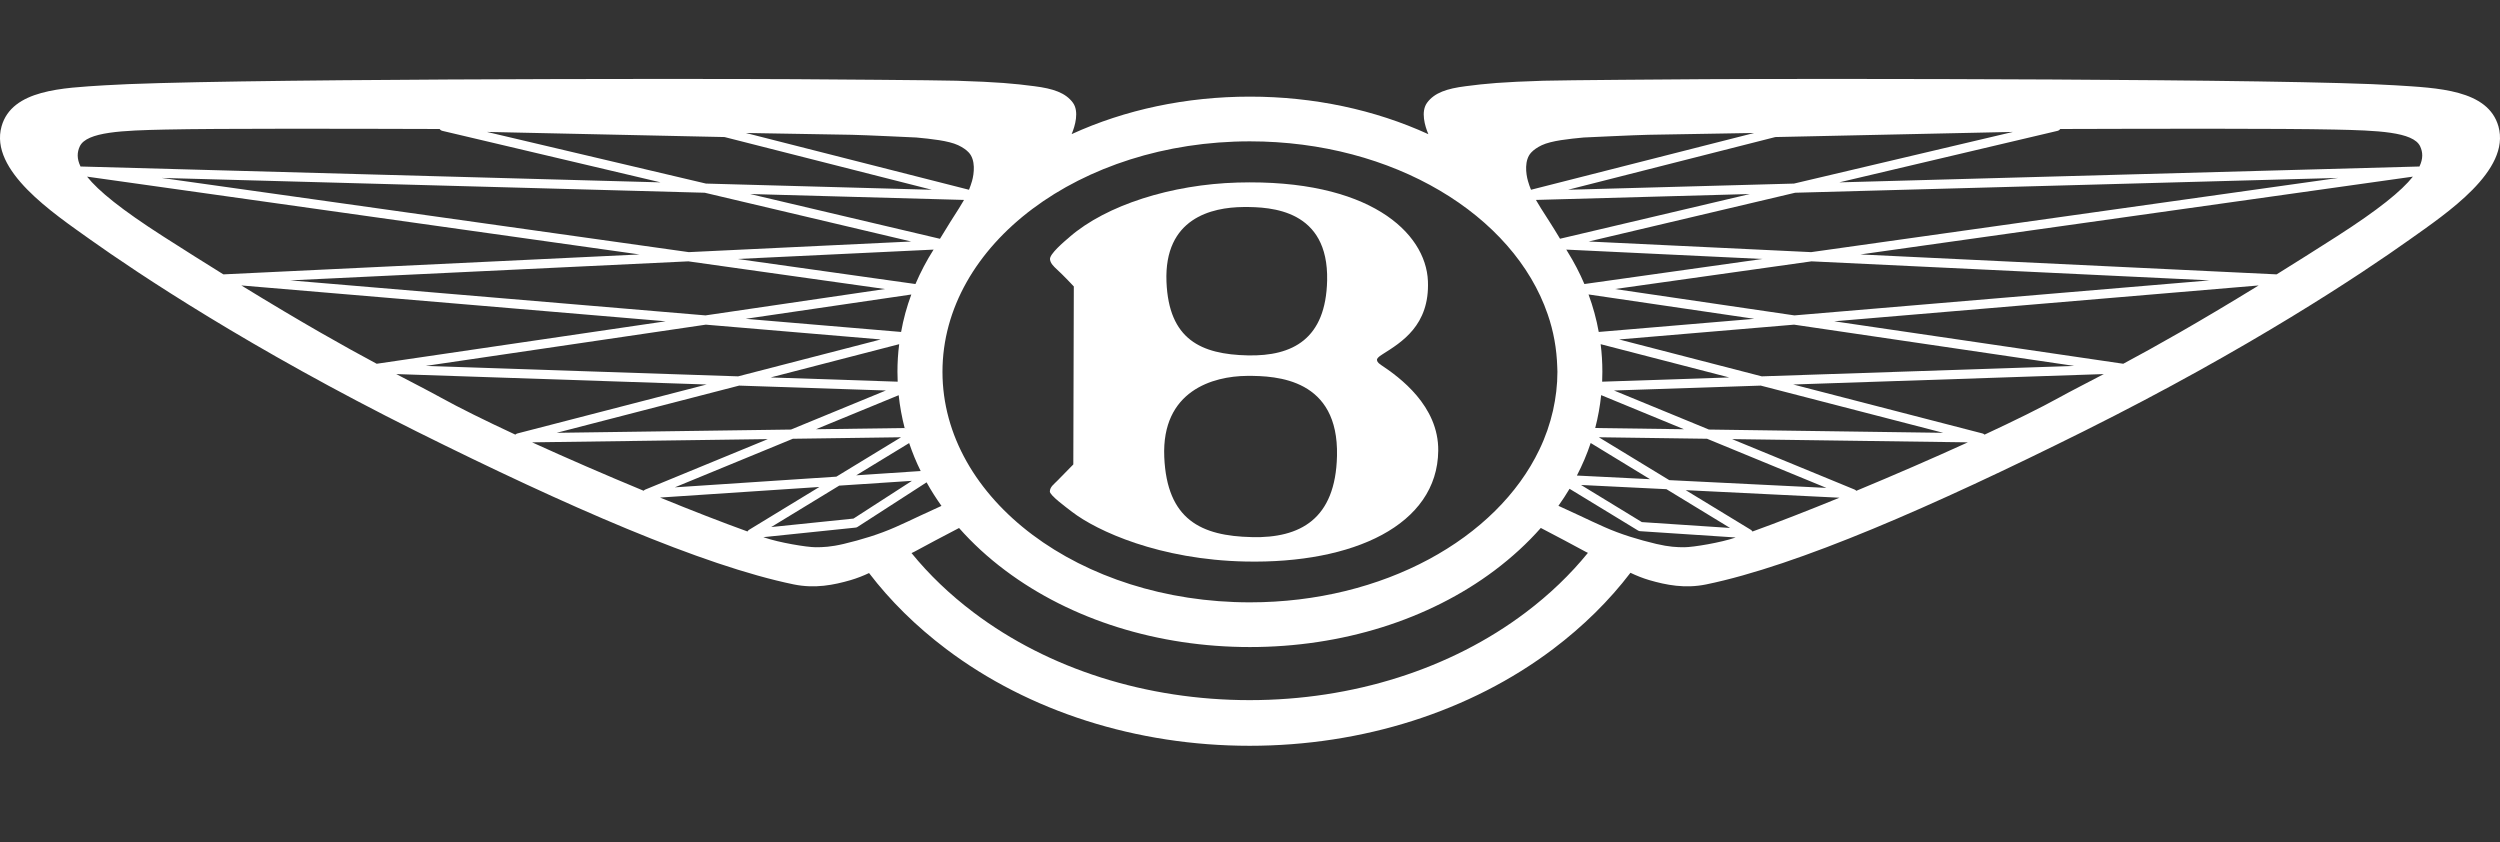 <svg width="95" height="32" viewBox="0 0 95 32" fill="none" xmlns="http://www.w3.org/2000/svg">
<rect x="0" y="0" width="95" height="32" fill="#333333" stroke="none"/>
<path d="M94.941 4.803C94.544 3.399 92.61 3.343 91.032 3.242C87.034 2.986 68.866 2.986 64.799 3.009C63.728 3.016 59.444 3.045 58.644 3.068C57.068 3.118 56.471 3.175 55.693 3.276C54.985 3.366 54.507 3.523 54.228 3.906C53.985 4.24 54.144 4.789 54.278 5.099C52.243 4.168 49.917 3.672 47.497 3.672C45.076 3.672 42.754 4.166 40.722 5.097C40.854 4.787 41.011 4.237 40.772 3.906C40.493 3.523 40.015 3.366 39.307 3.276C38.529 3.175 37.932 3.118 36.354 3.068C35.556 3.045 31.272 3.016 30.199 3.009C26.132 2.986 7.966 2.986 3.968 3.242C2.39 3.343 0.453 3.399 0.059 4.803C-0.412 6.484 2.032 8.106 3.433 9.106C5.24 10.39 9.498 13.238 15.821 16.39C21.536 19.236 26.689 21.491 30.164 22.208C30.971 22.373 31.681 22.231 32.326 22.044C32.565 21.973 32.798 21.883 33.024 21.776C33.827 22.828 34.81 23.798 35.954 24.662C39.095 27.034 43.192 28.34 47.486 28.34C51.78 28.34 55.877 27.034 59.019 24.662C60.167 23.794 61.152 22.822 61.957 21.766C62.19 21.877 62.426 21.971 62.672 22.044C63.317 22.231 64.029 22.373 64.834 22.208C68.311 21.491 73.464 19.236 79.177 16.39C85.502 13.238 89.758 10.39 91.564 9.106C92.969 8.106 95.412 6.484 94.941 4.803ZM76.492 5.013L68.171 6.976L59.585 7.211L67.464 5.208L76.492 5.013ZM59.522 9.485L66.97 9.841L60.207 10.793C60.027 10.371 59.813 9.959 59.564 9.56C59.559 9.554 59.557 9.55 59.555 9.544C59.551 9.537 59.547 9.531 59.545 9.527C59.536 9.512 59.528 9.498 59.518 9.485H59.522ZM59.281 9.072C58.998 8.596 58.767 8.249 58.556 7.915C58.489 7.808 58.426 7.704 58.365 7.597L66.494 7.373L59.281 9.072ZM60.825 13.079L65.712 14.343L60.882 14.504C60.888 14.38 60.89 14.255 60.89 14.129C60.89 13.775 60.869 13.425 60.825 13.079ZM63.99 16.311L60.618 16.265C60.725 15.856 60.8 15.439 60.844 15.015L63.99 16.311ZM60.752 12.614C60.666 12.128 60.534 11.652 60.364 11.189L66.662 12.115L60.752 12.614ZM60.446 16.834L62.701 18.209L59.922 18.071C60.13 17.669 60.306 17.256 60.446 16.834ZM63.325 18.589L65.742 20.062L62.391 19.84L60.079 18.429L63.325 18.589ZM60.756 16.616L64.868 16.673L69.403 18.54L63.432 18.245L60.756 16.616ZM61.332 14.839L66.909 14.653L73.844 16.447L64.939 16.323L61.332 14.839ZM61.525 12.899L68.175 12.337L78.823 13.905L66.947 14.301L61.525 12.899ZM61.368 10.983L68.839 9.931L83.966 10.654L68.187 11.985L61.368 10.983ZM68.824 9.581L60.37 9.177L68.215 7.324L88.853 6.761L68.824 9.581ZM58.185 5.797C58.283 5.69 58.422 5.598 58.587 5.518C58.956 5.344 59.631 5.277 60.18 5.225C60.18 5.225 62.177 5.13 62.634 5.122C64.021 5.099 65.505 5.072 66.66 5.053L58.178 7.211C58.136 7.109 58.097 7 58.063 6.88C57.981 6.597 57.919 6.082 58.185 5.797ZM47.497 5.371C52.944 5.371 57.518 8.165 58.813 11.945C59.036 12.587 59.155 13.257 59.176 13.947C59.178 14.007 59.182 14.07 59.182 14.129C59.182 14.63 59.121 15.12 59.015 15.598C58.899 16.109 58.727 16.606 58.497 17.084C56.881 20.468 52.568 22.889 47.497 22.889C41.044 22.889 35.814 18.966 35.814 14.129C35.814 9.292 41.044 5.371 47.497 5.371ZM33.628 10.983L26.808 11.985L11.03 10.654L26.157 9.931L33.628 10.983ZM6.143 6.761L26.781 7.324L34.625 9.177L26.174 9.581L6.143 6.761ZM34.112 14.504L29.284 14.343L34.169 13.079C34.124 13.425 34.103 13.775 34.103 14.129C34.103 14.255 34.106 14.38 34.112 14.504ZM34.15 15.018C34.194 15.439 34.271 15.856 34.376 16.265L31.006 16.311L34.15 15.018ZM34.242 12.614L28.336 12.115L34.63 11.191C34.458 11.654 34.328 12.13 34.242 12.614ZM26.821 12.337L33.471 12.899L28.049 14.301L16.175 13.905L26.821 12.337ZM28.087 14.653L33.663 14.839L30.057 16.323L21.152 16.447L28.087 14.653ZM30.128 16.673L34.24 16.616L31.782 18.113L25.643 18.519L30.128 16.673ZM31.89 18.454L34.653 18.272L32.433 19.706L29.306 20.028L31.89 18.454ZM32.536 18.062L34.548 16.837C34.669 17.197 34.814 17.553 34.986 17.899L32.536 18.062ZM34.787 10.793L28.026 9.841L35.476 9.485C35.208 9.906 34.98 10.344 34.787 10.793ZM28.504 7.373L36.633 7.597C36.572 7.704 36.509 7.808 36.442 7.915C36.231 8.249 36.002 8.599 35.719 9.074L28.504 7.373ZM32.366 5.122C32.823 5.13 34.82 5.225 34.82 5.225C35.367 5.277 36.042 5.344 36.411 5.518C36.578 5.598 36.717 5.69 36.815 5.797C37.079 6.082 37.017 6.597 36.937 6.88C36.901 7 36.864 7.109 36.822 7.211L28.34 5.053C29.497 5.072 30.979 5.099 32.366 5.122ZM27.532 5.208L35.411 7.211L26.827 6.976L18.503 5.013L27.532 5.208ZM3.031 5.564C3.289 5.004 4.683 4.958 6.298 4.923C8.316 4.879 13.139 4.891 16.707 4.902C16.73 4.937 16.768 4.963 16.812 4.973L25.105 6.93L3.06 6.327C2.916 6.029 2.928 5.786 3.031 5.564ZM8.488 10.426C7.786 9.99 7.023 9.51 6.196 8.98C4.618 7.968 3.739 7.255 3.308 6.712L24.302 9.669L8.49 10.426H8.488ZM9.171 10.847L25.295 12.209L14.314 13.823C13.111 13.18 11.495 12.274 9.171 10.847ZM19.583 16.516C18.443 15.986 17.456 15.498 16.762 15.114C16.293 14.854 15.756 14.582 15.058 14.215L26.852 14.611L19.658 16.472C19.629 16.48 19.604 16.495 19.583 16.516ZM24.459 18.649C23.022 18.054 21.544 17.413 20.22 16.809L29.179 16.686L24.522 18.603C24.497 18.614 24.474 18.628 24.459 18.649ZM28.405 20.196H28.403C27.422 19.842 26.276 19.395 25.082 18.907L31.136 18.505L28.464 20.133C28.439 20.148 28.418 20.171 28.405 20.196ZM34.032 20.028C33.401 20.307 32.729 20.51 32.06 20.669C31.57 20.785 31.268 20.795 31 20.795C30.648 20.795 29.596 20.615 29.063 20.431C29.045 20.424 29.026 20.418 29.007 20.412L32.511 20.049C32.538 20.049 32.565 20.037 32.588 20.022L35.21 18.329C35.38 18.635 35.568 18.932 35.776 19.224C35.526 19.339 35.082 19.54 34.952 19.603C34.655 19.743 34.347 19.89 34.032 20.028ZM57.973 23.276C55.131 25.422 51.407 26.605 47.486 26.605C43.565 26.605 39.843 25.422 37 23.276C36.092 22.591 35.302 21.833 34.638 21.017L34.739 20.969C35.225 20.701 35.818 20.393 36.444 20.064C36.952 20.64 37.54 21.183 38.205 21.68C40.707 23.555 44.005 24.588 47.497 24.588C50.988 24.588 54.289 23.555 56.789 21.68C57.453 21.181 58.042 20.64 58.551 20.062C59.178 20.393 59.773 20.701 60.259 20.969L60.341 21.009C59.675 21.828 58.885 22.589 57.973 23.276ZM65.937 20.431C65.404 20.615 64.35 20.795 64 20.795C63.73 20.795 63.43 20.785 62.94 20.669C62.269 20.51 61.596 20.307 60.968 20.028C60.653 19.89 60.345 19.743 60.048 19.603C59.918 19.54 59.469 19.339 59.22 19.221C59.371 19.01 59.511 18.794 59.643 18.574L62.246 20.16C62.269 20.175 62.296 20.183 62.326 20.185L65.953 20.424C65.953 20.424 65.943 20.428 65.937 20.431ZM66.593 20.198C66.58 20.171 66.559 20.15 66.532 20.133L64.057 18.626L69.9 18.913C68.709 19.4 67.567 19.846 66.593 20.198ZM70.539 18.651C70.524 18.631 70.501 18.614 70.474 18.603L65.817 16.686L74.778 16.809C73.454 17.413 71.976 18.054 70.539 18.651ZM78.236 15.114C77.542 15.498 76.553 15.986 75.413 16.516C75.392 16.495 75.367 16.48 75.338 16.472L68.143 14.611L79.944 14.215C79.246 14.582 78.705 14.854 78.236 15.114ZM80.684 13.823L69.7 12.209L85.829 10.847C83.504 12.274 81.887 13.18 80.684 13.823ZM88.804 8.98C87.975 9.51 87.214 9.99 86.512 10.426L70.694 9.669L91.69 6.712C91.26 7.255 90.382 7.968 88.804 8.98ZM91.939 6.327L69.891 6.93L78.184 4.973C78.228 4.963 78.265 4.937 78.288 4.902C81.857 4.891 86.681 4.879 88.702 4.923C90.315 4.958 91.711 5.004 91.967 5.564C92.07 5.786 92.082 6.029 91.939 6.327Z" fill="white"/>
<path d="M59.545 9.527C59.537 9.513 59.528 9.498 59.518 9.485H59.522C59.528 9.498 59.537 9.513 59.545 9.527Z" fill="white"/>
<path d="M52.478 13.865C52.43 13.831 52.336 13.779 52.325 13.678C52.319 13.628 52.375 13.563 52.528 13.467C53.247 13.012 54.333 12.369 54.261 10.68C54.184 8.831 52.021 6.796 47.029 6.937C44.521 7.008 42.044 7.79 40.644 9.005C40.426 9.192 39.879 9.653 39.9 9.852C39.912 9.992 40.021 10.11 40.176 10.25C40.411 10.464 40.805 10.885 40.805 10.885L40.786 17.648C40.633 17.807 40.438 18 40.189 18.257C40.055 18.398 39.902 18.494 39.894 18.674C39.889 18.821 40.495 19.263 40.74 19.452C41.685 20.177 44.06 21.273 47.335 21.338C51.42 21.422 54.622 19.957 54.653 17.128C54.672 15.424 53.184 14.334 52.476 13.867L52.478 13.865ZM47.245 7.867C48.32 7.857 50.489 7.972 50.431 10.656C50.382 12.882 49.125 13.54 47.421 13.505C45.634 13.467 44.414 12.901 44.326 10.707C44.232 8.288 46.048 7.878 47.243 7.867H47.245ZM47.568 20.41C45.644 20.368 44.345 19.752 44.242 17.367C44.135 14.846 46.097 14.294 47.381 14.284C48.538 14.274 50.871 14.401 50.806 17.319C50.753 19.737 49.4 20.452 47.568 20.412V20.41Z" fill="white"/>
</svg>
